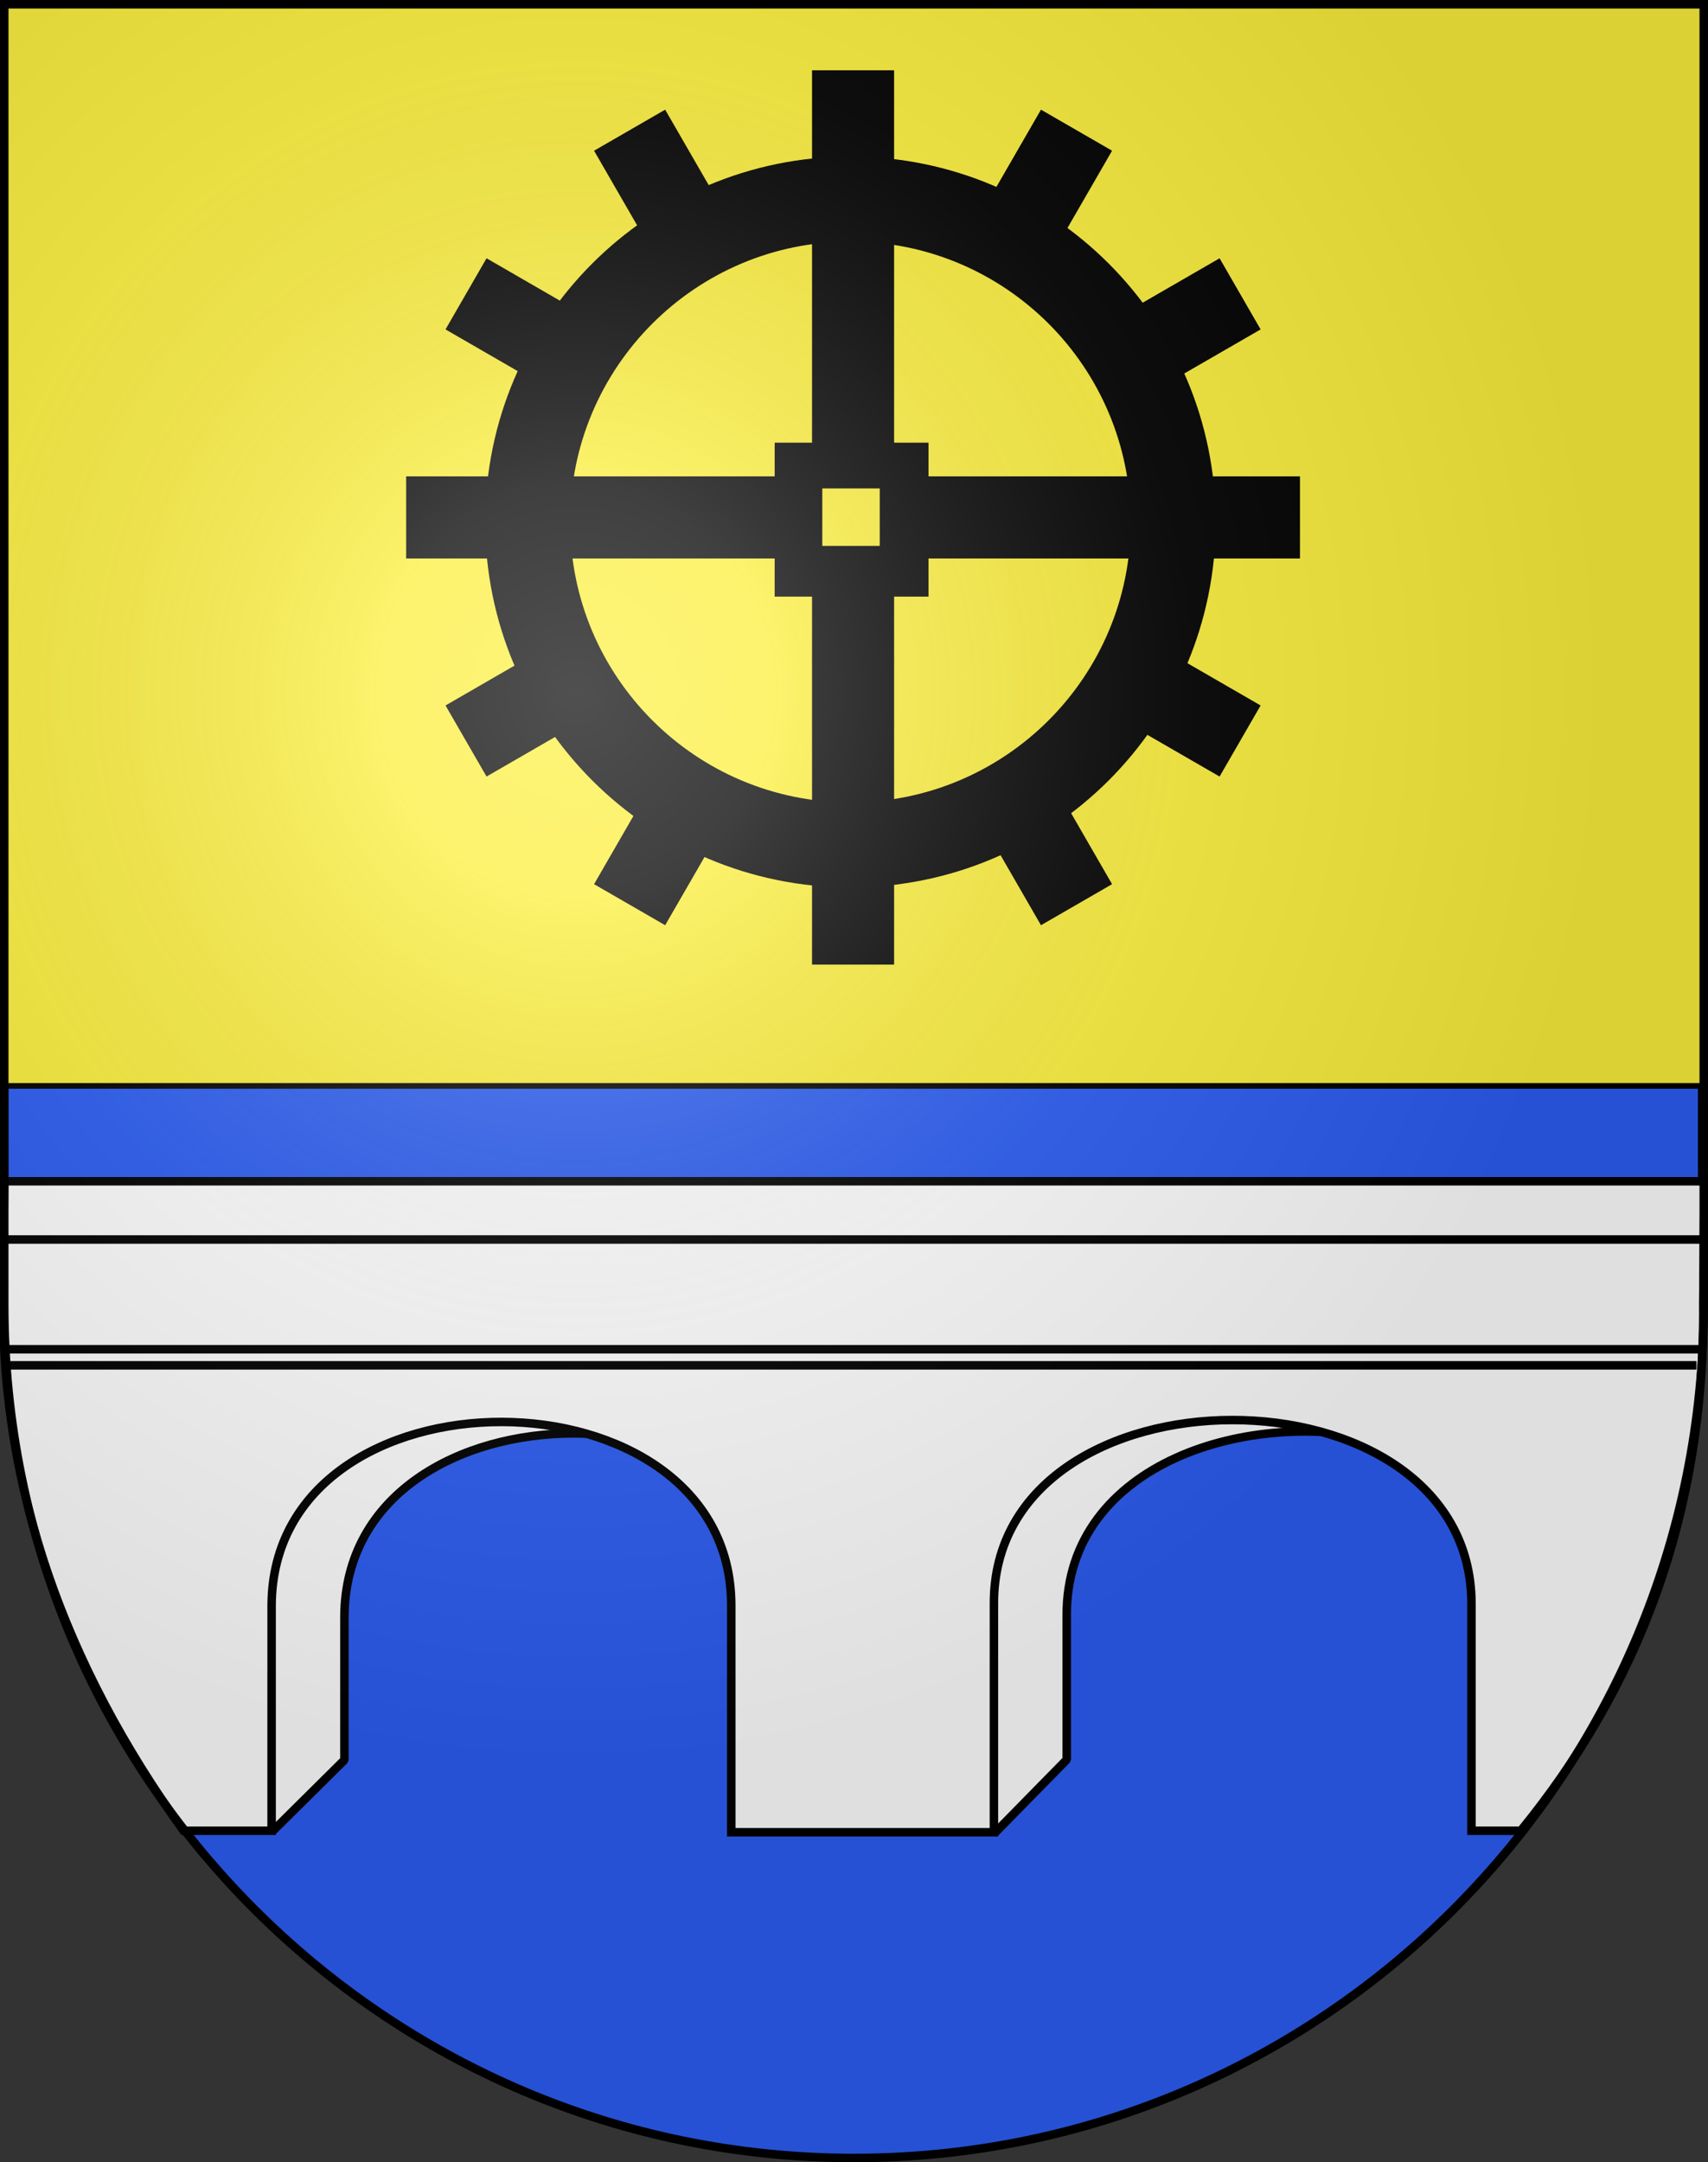 <?xml version="1.0" encoding="UTF-8" standalone="no"?>
<!-- Created with Inkscape (http://www.inkscape.org/) -->
<svg
   xmlns:svg="http://www.w3.org/2000/svg"
   xmlns="http://www.w3.org/2000/svg"
   xmlns:xlink="http://www.w3.org/1999/xlink"
   version="1.0"
   width="603"
   height="763"
   id="svg20">
  <rect width="100%" height="100%" fill="#333333" stroke="none"/>
  <defs
     id="defs29">
    <linearGradient
       id="linearGradient2893">
      <stop
         style="stop-color:white;stop-opacity:0.314"
         offset="0"
         id="stop2895" />
      <stop
         style="stop-color:white;stop-opacity:0.251"
         offset="0.19"
         id="stop2897" />
      <stop
         style="stop-color:#6b6b6b;stop-opacity:0.125"
         offset="0.6"
         id="stop2901" />
      <stop
         style="stop-color:black;stop-opacity:0.125"
         offset="1"
         id="stop2899" />
    </linearGradient>
    <radialGradient
       cx="858.042"
       cy="579.933"
       r="300"
       fx="858.042"
       fy="579.933"
       id="radialGradient3236"
       xlink:href="#linearGradient2893"
       gradientUnits="userSpaceOnUse"
       gradientTransform="matrix(1.215,0,0,1.267,-839.192,-490.489)" />
    <radialGradient
       cx="858.042"
       cy="579.933"
       r="300"
       fx="858.042"
       fy="579.933"
       id="radialGradient2034"
       xlink:href="#linearGradient2893"
       gradientUnits="userSpaceOnUse"
       gradientTransform="matrix(1.215,0,0,1.267,-839.192,-490.489)" />
    <linearGradient
       id="linearGradient2955">
      <stop
         style="stop-color:white;stop-opacity:0"
         offset="0"
         id="stop2965" />
      <stop
         style="stop-color:black;stop-opacity:0.646"
         offset="1"
         id="stop2959" />
    </linearGradient>
    <linearGradient
       id="linearGradient2021">
      <stop
         style="stop-color:white;stop-opacity:0.314"
         offset="0"
         id="stop2023" />
      <stop
         style="stop-color:white;stop-opacity:0.251"
         offset="0.19"
         id="stop2025" />
      <stop
         style="stop-color:#6b6b6b;stop-opacity:0.125"
         offset="0.6"
         id="stop2027" />
      <stop
         style="stop-color:black;stop-opacity:0.125"
         offset="1"
         id="stop2029" />
    </linearGradient>
    <radialGradient
       cx="858.042"
       cy="579.933"
       r="300"
       fx="858.042"
       fy="579.933"
       id="radialGradient2060"
       xlink:href="#linearGradient2893"
       gradientUnits="userSpaceOnUse"
       gradientTransform="matrix(1.215,0,0,1.267,-839.192,-490.489)" />
    <radialGradient
       cx="858.042"
       cy="579.933"
       r="300"
       fx="858.042"
       fy="579.933"
       id="radialGradient2077"
       xlink:href="#linearGradient2893"
       gradientUnits="userSpaceOnUse"
       gradientTransform="matrix(1.215,0,0,1.267,-839.192,-490.489)" />
    <radialGradient
       cx="858.042"
       cy="579.933"
       r="300"
       fx="858.042"
       fy="579.933"
       id="radialGradient2080"
       xlink:href="#linearGradient2893"
       gradientUnits="userSpaceOnUse"
       gradientTransform="matrix(1.215,0,0,1.267,-1371.679,-502.411)" />
  </defs>
  <desc
     id="desc22">Coat of Arms of Canton of Freiburg (Fribourg)</desc>
  <g
     style="display:inline"
     id="layer1">
    <path
       d="M 1.5,1.5 L 1.5,460.368 C 1.5,626.678 135.815,761.5 301.5,761.5 C 467.185,761.5 601.5,626.678 601.5,460.368 L 601.5,1.5 L 1.5,1.5 z "
       style="fill:#fcef3c;fill-opacity:1"
       id="path1899" />
    <path
       d="M 1.959,383.186 L 1.959,460.561 C 1.959,626.872 136.273,761.686 301.959,761.686 C 457.501,761.686 585.382,642.864 600.459,490.718 L 600.459,383.186 L 1.959,383.186 z "
       style="opacity:1;fill:#2b5df2;fill-opacity:1;fill-rule:evenodd;stroke:black;stroke-width:2;stroke-linejoin:round;stroke-miterlimit:4;stroke-dasharray:none;stroke-opacity:1;display:inline"
       id="rect24606" />
  </g>
  <g
     style="opacity:1;display:inline"
     id="layer2">
    <path
       d="M 96.165,646.253 L 121.592,621.055 L 121.592,570.513 C 121.959,483.933 283.788,484.546 283.871,570.513 L 351.195,646.822 L 376.601,620.941 L 376.601,569.986 C 376.38,516.267 441.633,495.872 491.015,508.98 C 354.593,462.207 213.207,498.172 74.133,495.586 L 96.165,646.253 z "
       style="opacity:1;fill:white;fill-rule:evenodd;stroke:black;stroke-width:3;stroke-linecap:butt;stroke-linejoin:bevel;stroke-miterlimit:4;stroke-dasharray:none;stroke-opacity:1;display:inline"
       id="path3888" />
    <path
       d="M 64.806,646.033 L 95.892,646.033 L 95.892,566.475 C 96.258,479.895 258.088,480.508 258.17,566.475 L 258.17,646.56 L 350.9,646.56 L 350.9,565.948 C 350.545,479.601 519.358,479.352 519.501,565.948 L 519.501,646.033 L 536.888,646.033 C 577.975,595.711 601.93,535.192 601.321,460.051 L 601.694,416.842 L 1.49,416.842 L 1.118,460.998 C 1.121,525.144 22.083,586.854 64.806,646.033 z "
       style="fill:white;fill-rule:evenodd;stroke:black;stroke-width:3;stroke-linecap:butt;stroke-linejoin:miter;stroke-miterlimit:4;stroke-dasharray:none;stroke-opacity:1"
       id="path2112" />
    <path
       d="M 2.108,437.39 L 601.431,437.39"
       style="fill:none;fill-rule:evenodd;stroke:black;stroke-width:3;stroke-linecap:butt;stroke-linejoin:miter;stroke-miterlimit:4;stroke-dasharray:none;stroke-opacity:1"
       id="path3890" />
    <path
       d="M 601.694,476.115 L 2.235,476.115"
       style="fill:none;fill-rule:evenodd;stroke:black;stroke-width:3;stroke-linecap:butt;stroke-linejoin:miter;stroke-miterlimit:4;stroke-dasharray:none;stroke-opacity:1"
       id="path3892" />
    <path
       d="M 2.454,481.793 L 598.92,481.793"
       style="fill:none;fill-rule:evenodd;stroke:black;stroke-width:3;stroke-linecap:butt;stroke-linejoin:miter;stroke-miterlimit:4;stroke-dasharray:none;stroke-opacity:1"
       id="path3894" />
    <g
       transform="translate(7.172,-4)"
       id="g8353">
      <path
         d="M 279.513,28.801 L 279.513,160.213 L 266.318,160.213 L 266.318,172.096 L 136.218,172.096 L 136.218,201.068 L 266.318,201.068 L 266.318,214.535 L 279.513,214.535 L 279.513,344.386 L 308.485,344.386 L 308.485,214.535 L 320.639,214.535 L 320.639,201.068 L 451.78,201.068 L 451.78,172.096 L 320.639,172.096 L 320.639,160.213 L 308.485,160.213 L 308.485,28.801 L 279.513,28.801 z M 283.135,176.351 L 303.415,176.351 L 303.415,196.631 L 283.135,196.631 L 283.135,176.351 z "
         style="fill:black;fill-opacity:1;fill-rule:nonzero;stroke:none;stroke-width:4;stroke-linecap:butt;stroke-linejoin:miter;stroke-miterlimit:4;stroke-dasharray:none;stroke-dashoffset:0;stroke-opacity:1;display:inline"
         id="rect1883" />
      <path
         d="M 227.659,42.698 L 202.558,57.184 L 232.48,109.015 C 240.117,103.144 248.633,98.356 257.785,94.869 L 227.659,42.698 z M 360.339,42.698 L 329.987,95.277 C 339.087,98.869 347.521,103.781 355.088,109.74 L 385.44,57.184 L 360.339,42.698 z M 164.601,95.141 L 150.115,120.242 L 201.109,149.689 C 204.892,140.671 209.97,132.329 216.093,124.882 L 164.601,95.141 z M 423.397,95.141 L 370.977,125.402 C 377.048,132.888 382.08,141.256 385.802,150.3 L 437.883,120.242 L 423.397,95.141 z M 386.889,223.498 C 383.435,232.668 378.679,241.187 372.833,248.848 L 423.397,278.023 L 437.883,252.945 L 386.889,223.498 z M 200,224.132 L 150.115,252.945 L 164.601,278.023 L 214.237,249.368 C 208.344,241.749 203.513,233.27 200,224.132 z M 356.446,265.778 C 348.973,271.875 340.61,276.922 331.571,280.671 L 360.339,330.489 L 385.44,316.003 L 356.446,265.778 z M 231.122,266.525 L 202.558,316.003 L 227.659,330.489 L 256.178,281.101 C 247.096,277.459 238.66,272.529 231.122,266.525 z "
         style="fill:black;fill-opacity:1;fill-rule:nonzero;stroke:none;stroke-width:4;stroke-linecap:butt;stroke-linejoin:miter;stroke-miterlimit:4;stroke-dasharray:none;stroke-dashoffset:0;stroke-opacity:1;display:inline"
         id="rect2772" />
      <path
         d="M 407.032,188.196 C 407.032,251.131 356.013,302.15 293.078,302.15 C 230.143,302.15 179.124,251.131 179.124,188.196 C 179.124,125.26 230.143,74.241 293.078,74.241 C 356.013,74.241 407.032,125.26 407.032,188.196 L 407.032,188.196 z "
         style="fill:none;fill-opacity:1;fill-rule:nonzero;stroke:black;stroke-width:30;stroke-linecap:butt;stroke-linejoin:miter;stroke-miterlimit:4;stroke-dasharray:none;stroke-dashoffset:0;stroke-opacity:1;display:inline"
         id="path4572" />
    </g>
  </g>
  <g
     style="display:inline"
     id="layer3">
    <path
       d="M 1.5,1.5 L 1.5,460.368 C 1.5,626.679 135.815,761.5 301.5,761.5 C 467.185,761.5 601.5,626.679 601.5,460.368 L 601.5,1.5 L 1.5,1.5 z "
       style="fill:url(#radialGradient3236);fill-opacity:1"
       id="path2346" />
  </g>
  <g
     style="display:inline"
     id="layer4">
    <path
       d="M 1.5,1.5 L 1.5,460.368 C 1.5,626.679 135.815,761.5 301.5,761.5 C 467.185,761.5 601.5,626.679 601.5,460.368 L 601.5,1.5 L 1.5,1.5 z "
       style="fill:none;fill-opacity:1;stroke:black;stroke-width:3;stroke-miterlimit:4;stroke-dasharray:none;stroke-opacity:1"
       id="path3239" />
  </g>
</svg>
